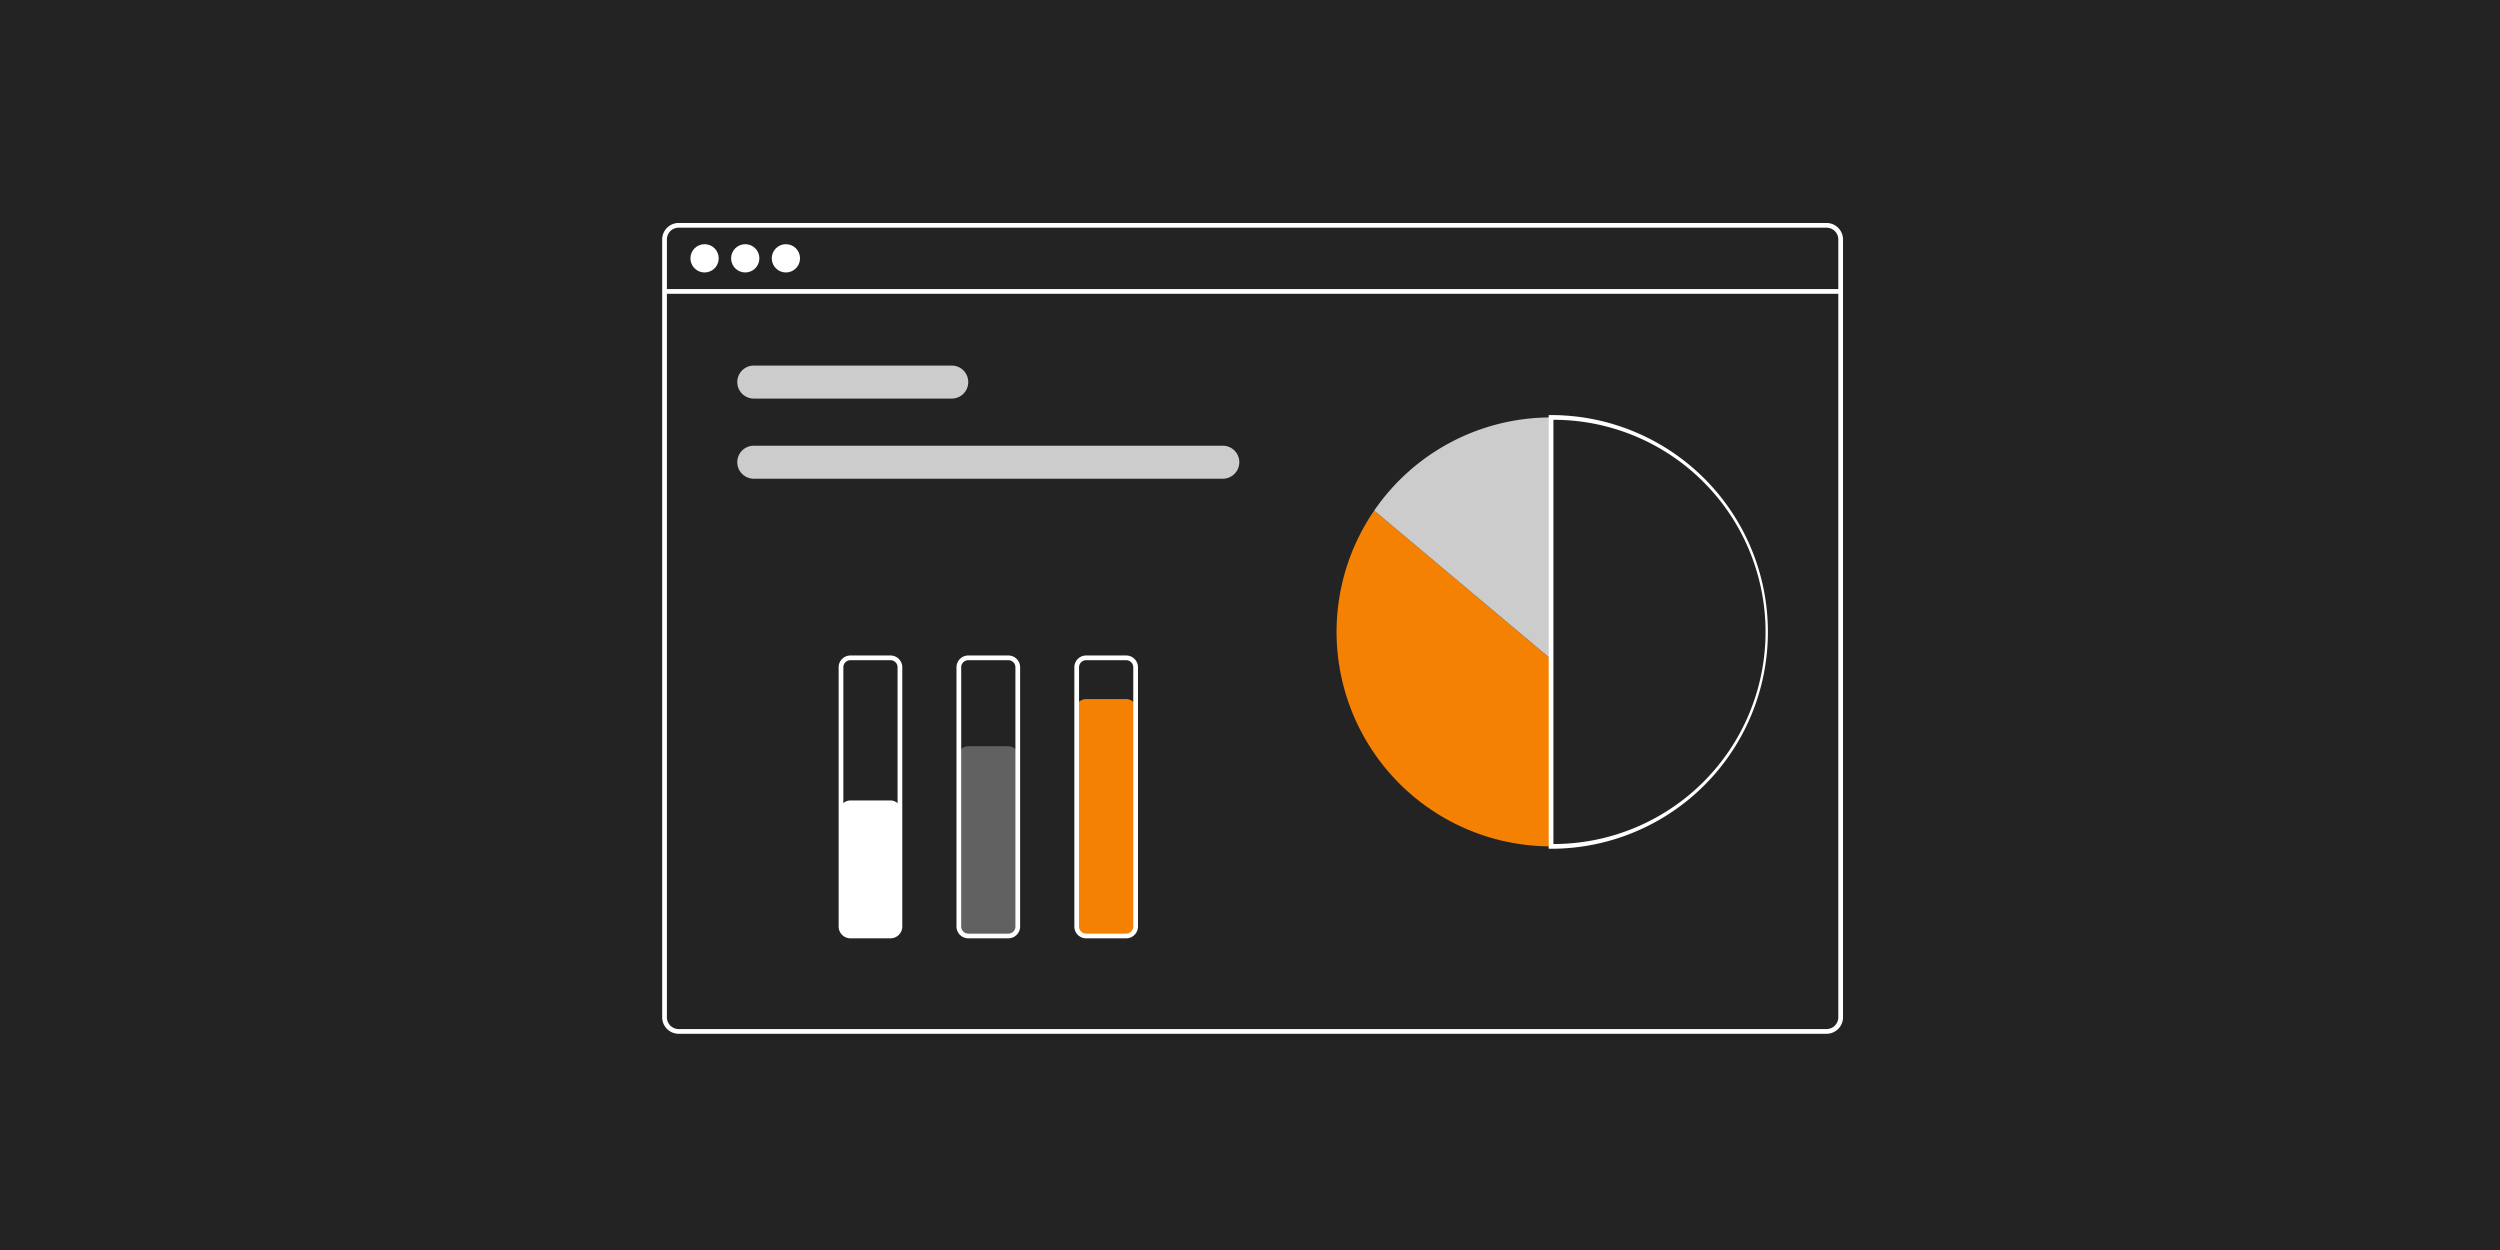 <svg xmlns="http://www.w3.org/2000/svg" width="370" height="185" viewBox="0 0 370 185">
  <g id="Group_8359" data-name="Group 8359" transform="translate(-1175 -4275)">
    <rect id="Rectangle_3622" data-name="Rectangle 3622" width="370" height="185" transform="translate(1175 4275)" fill="#232323"/>
    <g id="undraw_charts_re_5qe9" transform="translate(1001.09 4308)">
      <path id="Path_9492" data-name="Path 9492" d="M657.78,184.28H487.9a2.445,2.445,0,0,0-2.442,2.442V301.838a2.445,2.445,0,0,0,2.442,2.442H657.78a2.445,2.445,0,0,0,2.442-2.442V186.722A2.445,2.445,0,0,0,657.78,184.28Zm1.744,117.558a1.745,1.745,0,0,1-1.744,1.744H487.9a1.745,1.745,0,0,1-1.744-1.744V186.722a1.745,1.745,0,0,1,1.744-1.744H657.78a1.745,1.745,0,0,1,1.744,1.744Z" transform="translate(-213.545 -184.28)" fill="#fff"/>
      <rect id="Rectangle_3586" data-name="Rectangle 3586" width="174.07" height="0.698" transform="translate(272.258 9.782)" fill="#fff"/>
      <circle id="Ellipse_107" data-name="Ellipse 107" cx="2.093" cy="2.093" r="2.093" transform="translate(276.095 3.14)" fill="#fff"/>
      <circle id="Ellipse_108" data-name="Ellipse 108" cx="2.093" cy="2.093" r="2.093" transform="translate(282.113 3.14)" fill="#fff"/>
      <circle id="Ellipse_109" data-name="Ellipse 109" cx="2.093" cy="2.093" r="2.093" transform="translate(288.13 3.14)" fill="#fff"/>
      <path id="Path_9493" data-name="Path 9493" d="M549.067,249.664h-29.3a2.442,2.442,0,0,1,0-4.884h29.3a2.442,2.442,0,0,1,0,4.884Z" transform="translate(-234.297 -223.675)" fill="#ccc"/>
      <path id="Path_9494" data-name="Path 9494" d="M589.183,283.664H519.765a2.442,2.442,0,0,1,0-4.884h69.419a2.442,2.442,0,0,1,0,4.884Z" transform="translate(-234.297 -245.814)" fill="#ccc"/>
      <path id="Path_9495" data-name="Path 9495" d="M777.153,306.3A31.745,31.745,0,0,0,803.331,356V328.293Z" transform="translate(-399.864 -263.736)" fill="#f48102"/>
      <path id="Path_9496" data-name="Path 9496" d="M813.721,266.78a31.708,31.708,0,0,0-26.178,13.787l26.178,21.99Z" transform="translate(-410.254 -238)" fill="#ccc"/>
      <path id="Path_9497" data-name="Path 9497" d="M861.936,329.966h-.349V265.78h.349a32.093,32.093,0,1,1,0,64.186Zm.349-63.487v62.787a31.394,31.394,0,1,0,0-62.789Z" transform="translate(-458.469 -237.349)" fill="#fff"/>
      <path id="Path_9498" data-name="Path 9498" d="M568.323,449.512h-5.93a1.572,1.572,0,0,1-1.57-1.57V430.85a1.572,1.572,0,0,1,1.57-1.57h5.93a1.572,1.572,0,0,1,1.57,1.57v17.093A1.572,1.572,0,0,1,568.323,449.512Z" transform="translate(-262.622 -343.814)" fill="#fff"/>
      <path id="Path_9499" data-name="Path 9499" d="M618.323,434.536h-5.93a1.572,1.572,0,0,1-1.57-1.57V407.85a1.571,1.571,0,0,1,1.57-1.57h5.93a1.572,1.572,0,0,1,1.57,1.57v25.116A1.572,1.572,0,0,1,618.323,434.536Z" transform="translate(-295.18 -328.838)" fill="#616161"/>
      <path id="Path_9500" data-name="Path 9500" d="M668.323,421.513h-5.93a1.572,1.572,0,0,1-1.57-1.57V387.85a1.572,1.572,0,0,1,1.57-1.57h5.93a1.572,1.572,0,0,1,1.57,1.57v32.093A1.572,1.572,0,0,1,668.323,421.513Z" transform="translate(-327.738 -315.814)" fill="#f48102"/>
      <path id="Path_9501" data-name="Path 9501" d="M568,409.64h-5.93a1.746,1.746,0,0,1-1.744-1.744V369.524a1.746,1.746,0,0,1,1.744-1.744H568a1.746,1.746,0,0,1,1.744,1.744V407.9A1.746,1.746,0,0,1,568,409.64Zm-5.93-41.163a1.048,1.048,0,0,0-1.047,1.047V407.9a1.048,1.048,0,0,0,1.046,1.047H568a1.048,1.048,0,0,0,1.047-1.047V369.524A1.048,1.048,0,0,0,568,368.478Z" transform="translate(-262.297 -303.768)" fill="#fff"/>
      <path id="Path_9502" data-name="Path 9502" d="M618,409.64h-5.93a1.746,1.746,0,0,1-1.744-1.744V369.524a1.746,1.746,0,0,1,1.744-1.744H618a1.746,1.746,0,0,1,1.744,1.744V407.9A1.746,1.746,0,0,1,618,409.64Zm-5.93-41.163a1.048,1.048,0,0,0-1.047,1.047V407.9a1.048,1.048,0,0,0,1.047,1.047H618a1.048,1.048,0,0,0,1.047-1.047V369.524A1.048,1.048,0,0,0,618,368.478Z" transform="translate(-294.855 -303.768)" fill="#fff"/>
      <path id="Path_9503" data-name="Path 9503" d="M668,409.64h-5.93a1.746,1.746,0,0,1-1.744-1.744V369.524a1.746,1.746,0,0,1,1.744-1.744H668a1.746,1.746,0,0,1,1.744,1.744V407.9A1.746,1.746,0,0,1,668,409.64Zm-5.93-41.163a1.048,1.048,0,0,0-1.047,1.047V407.9a1.048,1.048,0,0,0,1.047,1.047H668a1.048,1.048,0,0,0,1.047-1.047V369.524A1.047,1.047,0,0,0,668,368.478Z" transform="translate(-327.413 -303.768)" fill="#fff"/>
    </g>
  </g>
</svg>
